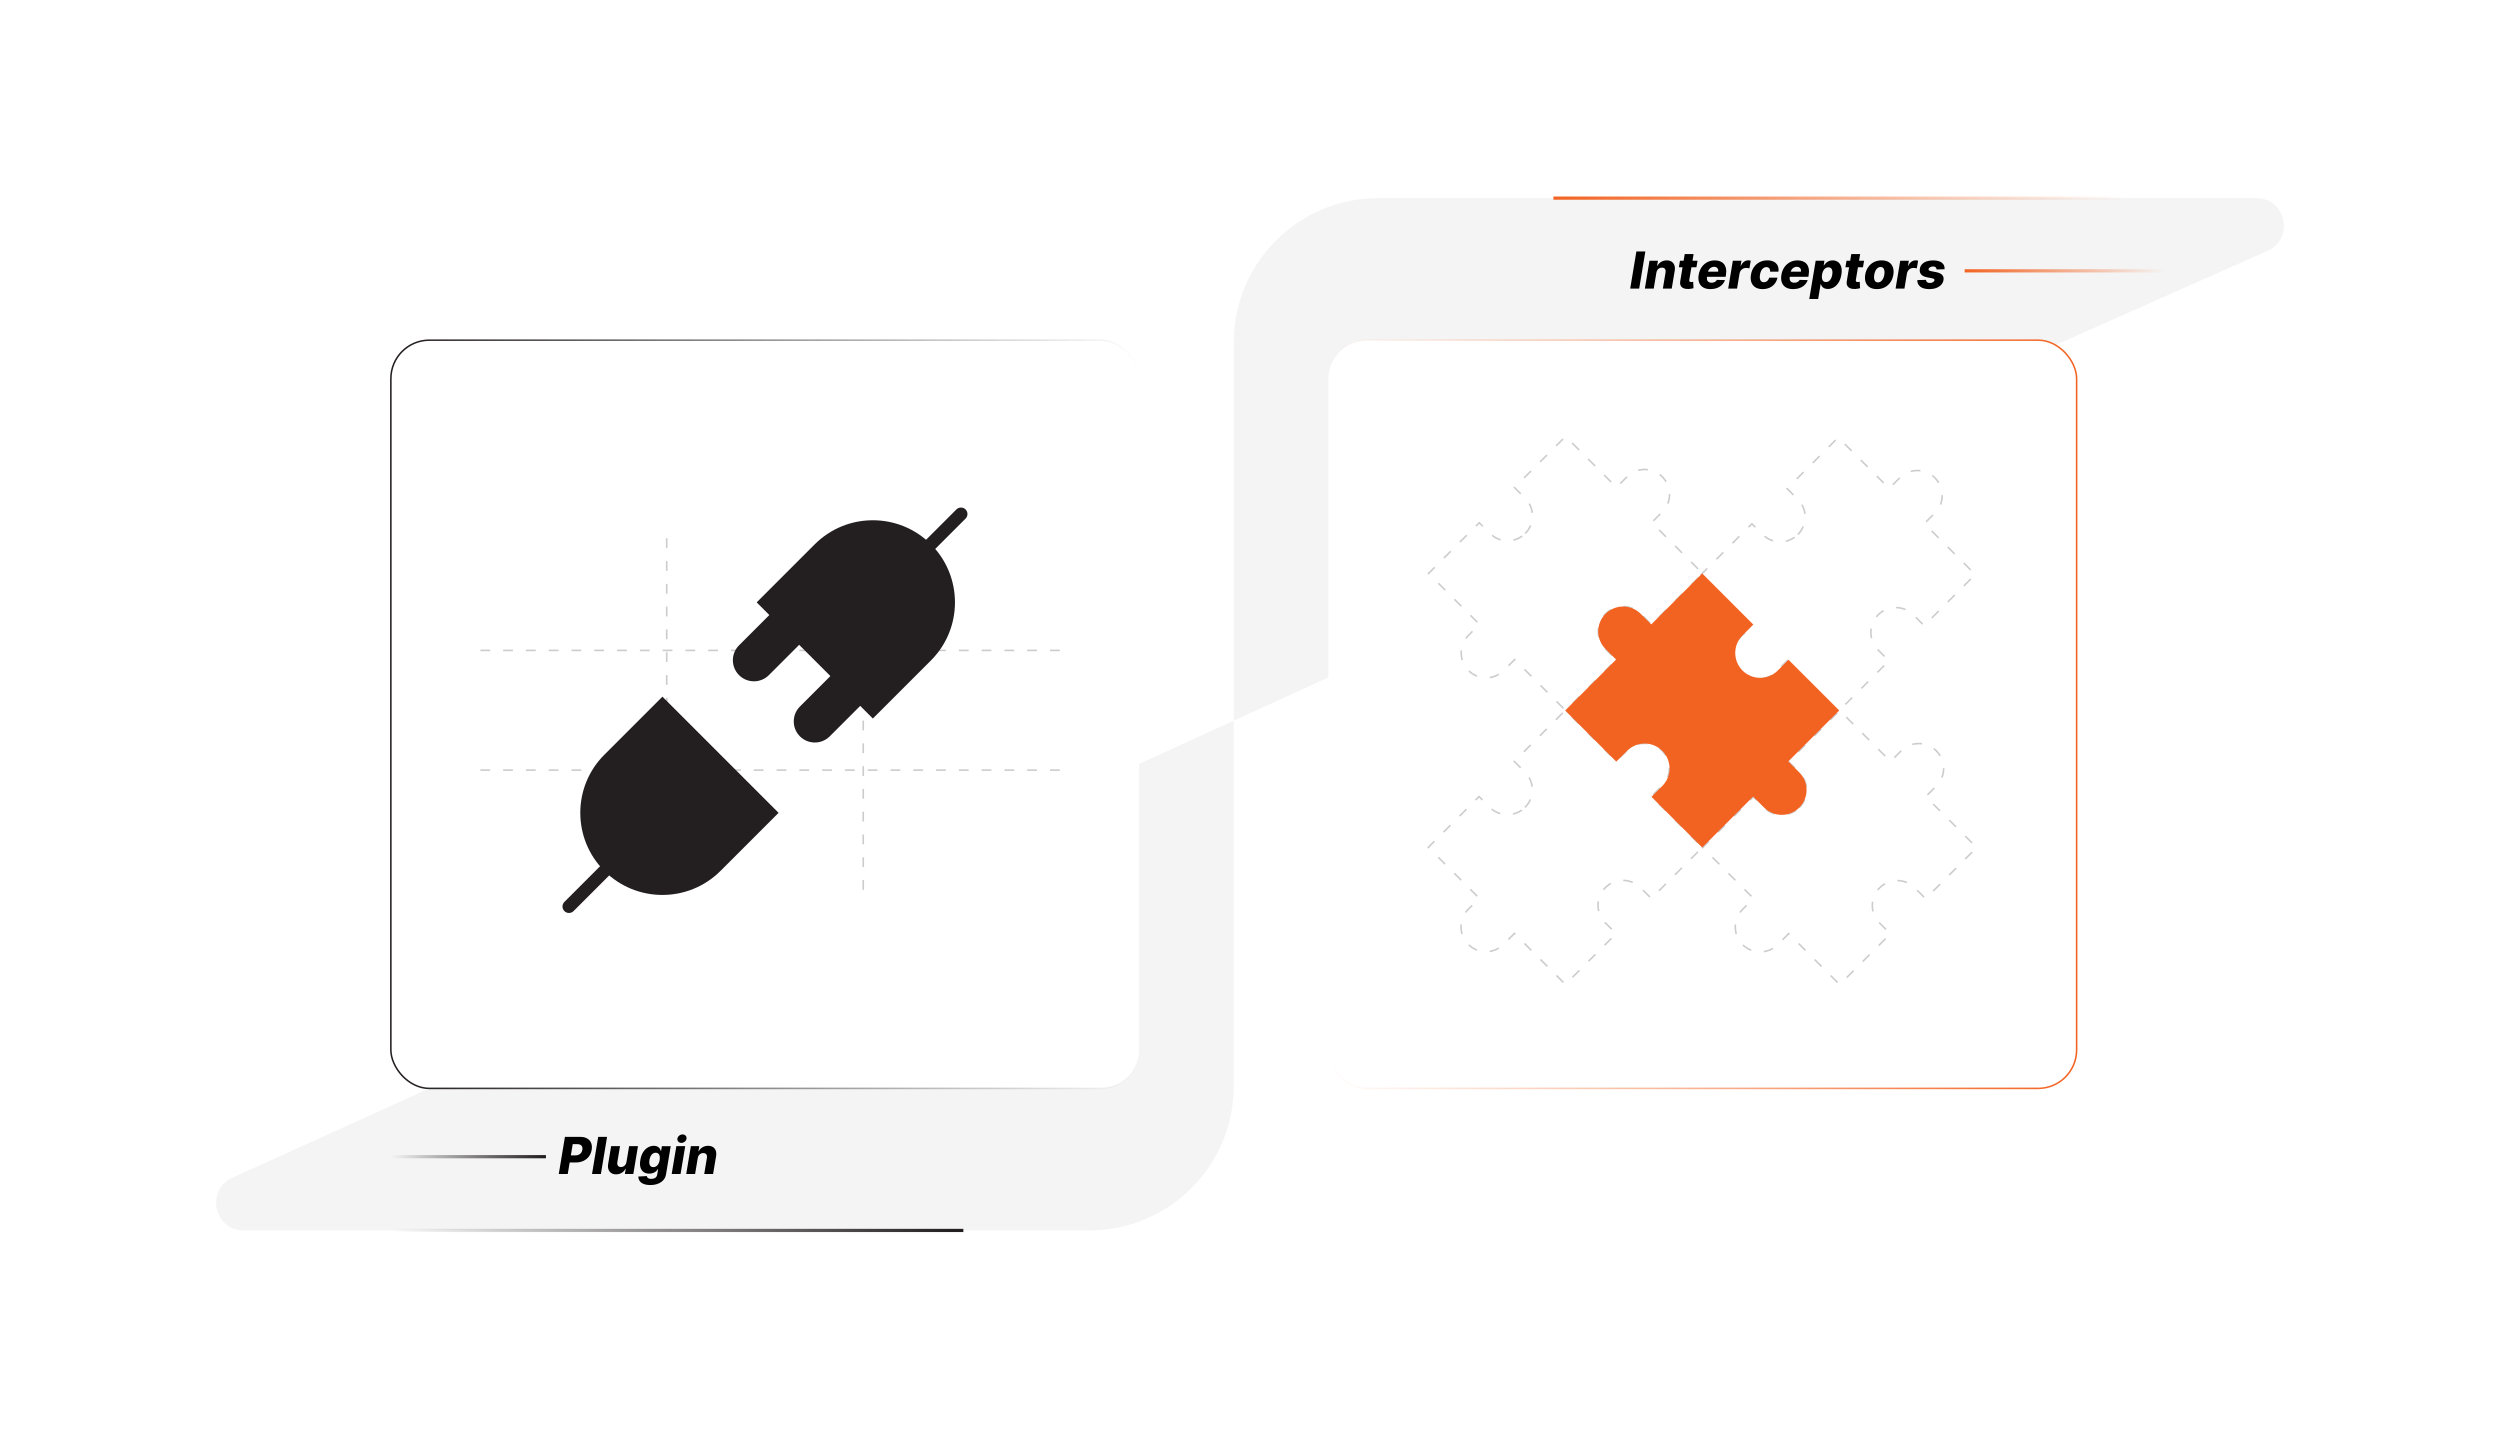 <?xml version="1.0" encoding="UTF-8"?><svg id="b" xmlns="http://www.w3.org/2000/svg" xmlns:xlink="http://www.w3.org/1999/xlink" viewBox="0 0 350 200"><defs><filter id="c" x="179.021" y="40.781" width="118.56" height="118.56" filterUnits="userSpaceOnUse"><feOffset dx="0" dy="0"/><feGaussianBlur result="d" stdDeviation="2.246"/><feFlood flood-color="#919191" flood-opacity=".3"/><feComposite in2="d" operator="in"/><feComposite in="SourceGraphic"/></filter><linearGradient id="e" x1="185.865" y1="100" x2="290.836" y2="100" gradientTransform="translate(476.701 200) rotate(-180)" gradientUnits="userSpaceOnUse"><stop offset="0" stop-color="#f26322" stop-opacity="0"/><stop offset="1" stop-color="#f26322"/></linearGradient><filter id="f" x="179.021" y="40.301" width="118.56" height="119.04" filterUnits="userSpaceOnUse"><feOffset dx="0" dy="0"/><feGaussianBlur result="g" stdDeviation="2.246"/><feFlood flood-color="#919191" flood-opacity=".3"/><feComposite in2="g" operator="in"/><feComposite in="SourceGraphic"/></filter><filter id="h" x="47.981" y="40.781" width="118.56" height="118.56" filterUnits="userSpaceOnUse"><feOffset dx="0" dy="0"/><feGaussianBlur result="i" stdDeviation="2.246"/><feFlood flood-color="#919191" flood-opacity=".3"/><feComposite in2="i" operator="in"/><feComposite in="SourceGraphic"/></filter><linearGradient id="j" x1="54.611" y1="100" x2="159.583" y2="100" gradientTransform="translate(214.194 200) rotate(-180)" gradientUnits="userSpaceOnUse"><stop offset=".017" stop-color="#231f20"/><stop offset="1" stop-color="#231f20" stop-opacity="0"/></linearGradient><filter id="k" x="47.501" y="40.301" width="119.04" height="119.04" filterUnits="userSpaceOnUse"><feOffset dx="0" dy="0"/><feGaussianBlur result="l" stdDeviation="2.246"/><feFlood flood-color="#919191" flood-opacity=".3"/><feComposite in2="l" operator="in"/><feComposite in="SourceGraphic"/></filter><linearGradient id="m" x1="204.998" y1="821.847" x2="285.146" y2="821.847" gradientTransform="translate(339.866 994.11) rotate(-180)" xlink:href="#j"/><linearGradient id="n" x1="263.434" y1="832.173" x2="285.146" y2="832.173" gradientTransform="translate(339.866 994.11) rotate(-180)" xlink:href="#j"/><linearGradient id="o" x1="3.138" y1="318.532" x2="83.285" y2="318.532" gradientTransform="translate(214.339 -290.795)" gradientUnits="userSpaceOnUse"><stop offset="0" stop-color="#f26322"/><stop offset="1" stop-color="#f26322" stop-opacity="0"/></linearGradient><linearGradient id="p" x1="60.714" y1="328.713" x2="88.79" y2="328.713" xlink:href="#o"/></defs><path d="M60.112,152.376l-27.586,12.511c-3.783,1.716-2.559,7.376,1.594,7.376h118.38c11.169,0,20.223-9.054,20.223-20.223V47.96c0-11.169,9.054-20.223,20.223-20.223h122.933c4.17,0,5.378,5.697,1.566,7.389l-29.582,13.133" fill="#f4f4f4"/><rect x="185.974" y="47.624" width="104.752" height="104.752" rx="5.391" ry="5.391" transform="translate(476.701 200) rotate(180)" fill="#fff" filter="url(#c)"/><rect x="185.974" y="47.624" width="104.752" height="104.752" rx="5.391" ry="5.391" transform="translate(476.701 200) rotate(180)" fill="none" filter="url(#f)" stroke="url(#e)" stroke-miterlimit="10" stroke-width=".219"/><path d="M213.53,74.691c1.359-1.359,1.359-3.566,0-4.925l-1.508-1.508,7.158-7.158,7.128,7.128,1.482-1.482c1.359-1.359,3.566-1.359,4.925,0,.683.683,1.02,1.574,1.02,2.462.003.891-.34,1.783-1.02,2.462l-1.482,1.482,7.131,7.131-7.158,7.158-1.508-1.508c-.683-.683-1.571-1.023-2.462-1.02-.894,0-1.783.34-2.462,1.02-1.359,1.359-1.362,3.563,0,4.925l1.508,1.508-7.101,7.101-7.131-7.131-1.538,1.538c-1.359,1.359-3.563,1.362-4.925,0-1.359-1.359-1.359-3.566,0-4.925l1.538-1.538-7.128-7.128,7.101-7.101,1.508,1.508c1.359,1.359,3.566,1.359,4.925,0Z" fill="none" stroke="#ccc" stroke-dasharray="1.359 1.813" stroke-miterlimit="10" stroke-width=".227"/><path d="M251.901,113.062c1.359-1.359,1.359-3.566,0-4.925l-1.508-1.508,7.158-7.158,7.128,7.128,1.482-1.482c1.359-1.359,3.566-1.359,4.925,0,.68.68,1.017,1.571,1.02,2.462s-.34,1.783-1.02,2.462l-1.482,1.482,7.131,7.131-7.158,7.158-1.512-1.512c-.68-.68-1.568-1.02-2.462-1.02-.891.003-1.78.343-2.459,1.023-1.359,1.359-1.362,3.563-.003,4.922l1.512,1.512-7.101,7.101-7.131-7.131-1.538,1.538c-1.359,1.359-3.566,1.359-4.925,0s-1.359-3.566,0-4.925l1.538-1.538-7.128-7.128,7.101-7.101,1.508,1.508c1.359,1.359,3.566,1.359,4.925,0Z" fill="none" stroke="#ccc" stroke-dasharray="1.359 1.813" stroke-miterlimit="10" stroke-width=".227"/><path d="M213.5,113.035c1.362-1.362,1.365-3.566.006-4.925l-1.512-1.512,7.155-7.155,7.131,7.131,1.485-1.485c1.359-1.359,3.566-1.359,4.925,0,.68.68,1.02,1.568,1.02,2.462s-.34,1.783-1.02,2.462l-1.485,1.485,7.131,7.131-7.155,7.155-1.512-1.512c-.68-.68-1.574-1.02-2.462-1.02-.891.003-1.786.343-2.466,1.023-1.359,1.359-1.357,3.562.003,4.922l1.512,1.512-7.104,7.104-7.131-7.131-1.535,1.535c-1.362,1.362-3.566,1.359-4.925,0s-1.362-3.563,0-4.925l1.535-1.535-7.131-7.131,7.104-7.104,1.512,1.512c1.359,1.359,3.56,1.359,4.919,0Z" fill="none" stroke="#ccc" stroke-dasharray="1.359 1.813" stroke-miterlimit="10" stroke-width=".227"/><path d="M251.699,74.837c1.359-1.359,1.362-3.563.003-4.922l-1.512-1.512,7.158-7.158,7.131,7.131,1.482-1.482c1.362-1.362,3.566-1.359,4.925,0,.68.68,1.02,1.568,1.02,2.462.003.891-.34,1.783-1.02,2.462l-1.482,1.482,7.131,7.131-7.158,7.158-1.512-1.512c-.68-.68-1.571-1.023-2.462-1.02-.888,0-1.783.34-2.462,1.02-1.359,1.359-1.359,3.566,0,4.925l1.512,1.512-7.101,7.101-7.131-7.131-1.538,1.538c-1.359,1.359-3.566,1.359-4.925,0s-1.359-3.566,0-4.925l1.538-1.538-7.131-7.131,7.101-7.101,1.512,1.512c1.359,1.359,3.563,1.357,4.922-.003Z" fill="none" stroke="#ccc" stroke-dasharray="1.359 1.813" stroke-miterlimit="10" stroke-width=".227"/><path d="M224.772,85.933c.68-.68,1.574-1.02,2.462-1.02s1.783.34,2.462,1.02l1.482,1.482,7.131-7.131,7.158,7.158-1.512,1.512c-.68.68-1.023,1.571-1.02,2.462,0,.888.34,1.783,1.02,2.462,1.359,1.359,3.566,1.359,4.925,0l1.512-1.512,7.101,7.101-7.131,7.131,1.538,1.538c1.359,1.359,1.359,3.566,0,4.925s-3.566,1.359-4.925,0l-1.538-1.538-7.131,7.131-7.101-7.101,1.512-1.512c1.359-1.359,1.359-3.566,0-4.925s-3.566-1.359-4.925,0l-1.512,1.512-7.158-7.158,7.131-7.131-1.482-1.482c-1.359-1.359-1.359-3.566,0-4.925Z" fill="#f26322"/><rect x="54.721" y="47.624" width="104.752" height="104.752" rx="5.391" ry="5.391" transform="translate(214.194 200) rotate(180)" fill="#fff" filter="url(#h)"/><rect x="54.721" y="47.624" width="104.752" height="104.752" rx="5.391" ry="5.391" transform="translate(214.194 200) rotate(180)" fill="none" filter="url(#k)" stroke="url(#j)" stroke-miterlimit="10" stroke-width=".219"/><line x1="148.369" y1="91.055" x2="65.825" y2="91.055" fill="none" stroke="#ccc" stroke-dasharray="1.367 1.823" stroke-miterlimit="10" stroke-width=".228"/><line x1="148.369" y1="107.816" x2="65.825" y2="107.816" fill="none" stroke="#ccc" stroke-dasharray="1.367 1.823" stroke-miterlimit="10" stroke-width=".228"/><line x1="93.34" y1="124.578" x2="93.34" y2="74.294" fill="none" stroke="#ccc" stroke-dasharray="1.367 1.823" stroke-miterlimit="10" stroke-width=".228"/><line x1="120.855" y1="124.578" x2="120.855" y2="74.294" fill="none" stroke="#ccc" stroke-dasharray="1.367 1.823" stroke-miterlimit="10" stroke-width=".228"/><path d="M122.201,72.833h11.5v22.999h-11.5c-6.347,0-11.499-5.153-11.499-11.499h0c0-6.347,5.153-11.5,11.499-11.5Z" transform="translate(268.241 57.555) rotate(135)" fill="#231f20"/><path d="M92.737,102.296h11.5v22.999h-11.5c-6.347,0-11.499-5.153-11.499-11.499h0c0-6.347,5.153-11.5,11.499-11.5Z" transform="translate(-53.303 98.905) rotate(-45)" fill="#231f20"/><path d="M115.358,94.959h0c1.629,0,2.952,1.323,2.952,2.952v6.573h-5.904v-6.573c0-1.629,1.323-2.952,2.952-2.952Z" transform="translate(126.414 251.805) rotate(-135)" fill="#231f20"/><path d="M131.811,69.925h0c.501,0,.908.407.908.908v8.617h-1.816v-8.617c0-.501.407-.908.908-.908Z" transform="translate(91.419 -71.329) rotate(45)" fill="#231f20"/><path d="M106.834,86.39h0c1.629,0,2.952,1.323,2.952,2.952v6.573h-5.904v-6.573c0-1.629,1.323-2.952,2.952-2.952Z" transform="translate(117.922 231.15) rotate(-135)" fill="#231f20"/><path d="M82.382,119.422h0c.501,0,.908.407.908.908v8.617h-1.816v-8.617c0-.501.407-.908.908-.908Z" transform="translate(52.824 270.249) rotate(-135)" fill="#231f20"/><line x1="54.721" y1="172.263" x2="134.869" y2="172.263" fill="none" stroke="url(#m)" stroke-miterlimit="10" stroke-width=".449"/><line x1="54.721" y1="161.936" x2="76.432" y2="161.936" fill="none" stroke="url(#n)" stroke-miterlimit="10" stroke-width=".449"/><line x1="297.625" y1="27.737" x2="217.477" y2="27.737" fill="none" stroke="url(#o)" stroke-miterlimit="10" stroke-width=".449"/><line x1="303.129" y1="37.918" x2="275.053" y2="37.918" fill="none" stroke="url(#p)" stroke-miterlimit="10" stroke-width=".449"/><path d="M78.228,164.359l.863-5.197h2.147c.389,0,.713.076.971.228.258.151.442.361.551.632.109.27.134.583.075.94-.057.36-.186.675-.387.943-.201.268-.458.476-.773.621-.315.146-.671.22-1.071.22h-1.325l.165-.989h1.091c.191,0,.356-.033.496-.1.14-.065.252-.158.336-.276.085-.118.14-.258.165-.419.027-.16.018-.3-.028-.417s-.127-.209-.245-.273c-.118-.065-.271-.097-.459-.097h-.619l-.698,4.185h-1.256Z"/><path d="M84.988,159.162l-.863,5.197h-1.241l.863-5.197h1.241Z"/><path d="M87.706,162.677l.37-2.216h1.239l-.65,3.898h-1.183l.119-.726h-.041c-.12.238-.297.428-.53.567s-.497.209-.789.209c-.266,0-.489-.06-.67-.183-.181-.122-.31-.292-.385-.512-.075-.219-.089-.476-.042-.769l.416-2.485h1.241l-.373,2.241c-.032.212-.003.378.086.5s.229.183.419.183c.123,0,.239-.027.348-.082.108-.056.2-.136.275-.241.075-.105.124-.234.148-.385Z"/><path d="M91.028,165.902c-.373,0-.682-.052-.929-.155-.247-.102-.431-.244-.553-.424-.122-.179-.18-.382-.175-.608l1.185-.066c.012.081.043.151.093.211.05.06.12.104.21.136s.204.047.339.047c.208,0,.389-.051.543-.152s.248-.276.284-.525l.114-.685h-.043c-.068.12-.159.228-.274.322-.115.095-.251.169-.408.223-.158.055-.332.081-.523.081-.284,0-.533-.066-.748-.199-.214-.133-.368-.339-.463-.619-.095-.279-.106-.641-.033-1.082.075-.455.209-.83.405-1.125.195-.296.423-.515.683-.656.26-.143.526-.214.798-.214.205,0,.374.035.509.105s.24.161.316.271c.076.11.129.225.16.343h.036l.109-.668h1.236l-.652,3.914c-.051.331-.178.61-.38.837-.203.227-.463.398-.779.516-.316.116-.669.175-1.058.175ZM91.467,163.402c.149,0,.284-.039.405-.119.121-.079.223-.193.307-.343.084-.148.142-.327.176-.535.034-.212.035-.394.002-.547s-.096-.272-.19-.353c-.095-.083-.216-.125-.365-.125-.156,0-.293.043-.414.127-.12.085-.22.203-.3.356s-.135.334-.168.542c-.034.208-.035.387-.005.535.03.149.091.264.182.343.09.08.213.119.369.119Z"/><path d="M94.038,164.359l.65-3.898h1.241l-.649,3.898h-1.241ZM95.395,160.005c-.176,0-.319-.059-.429-.176-.11-.116-.153-.256-.13-.418.025-.164.109-.304.25-.419.142-.115.299-.173.474-.173.176,0,.317.058.425.173s.149.255.126.421c-.022.161-.103.3-.244.416-.141.117-.298.176-.472.176Z"/><path d="M97.684,162.137l-.371,2.223h-1.241l.649-3.898h1.18l-.117.716h.043c.123-.24.301-.428.532-.564.231-.135.491-.203.78-.203.274,0,.502.061.684.184.182.121.311.292.387.511.076.22.089.476.038.77l-.416,2.484h-1.241l.373-2.241c.037-.216.011-.386-.078-.507-.089-.122-.233-.183-.433-.183-.128,0-.247.028-.355.085-.108.057-.199.137-.271.242-.072.104-.121.231-.146.381Z"/><path d="M230.349,35.205l-.863,5.197h-1.256l.863-5.197h1.256Z"/><path d="M231.892,38.179l-.37,2.223h-1.241l.649-3.898h1.181l-.117.716h.043c.124-.24.301-.428.532-.564.231-.135.49-.203.78-.203.273,0,.502.061.684.183.182.122.31.292.387.511.076.219.089.476.038.77l-.416,2.484h-1.241l.373-2.241c.038-.217.012-.386-.077-.508-.089-.122-.233-.183-.433-.183-.129,0-.247.028-.355.085s-.198.138-.27.243c-.072.104-.121.231-.146.38Z"/><path d="M237.654,36.504l-.154.914h-2.459l.154-.914h2.459ZM235.863,35.57h1.241l-.6,3.606c-.012.076-.01.137.007.184.016.046.046.079.091.099s.101.029.167.029c.045,0,.096-.005.151-.015.057-.01.099-.018.127-.023l.044.896c-.068.019-.157.04-.269.065-.11.024-.239.04-.387.047-.298.012-.544-.023-.738-.106s-.331-.211-.41-.384c-.078-.173-.094-.392-.044-.654l.619-3.743Z"/><path d="M239.452,40.476c-.408,0-.746-.081-1.015-.243-.268-.161-.456-.392-.565-.692s-.128-.658-.059-1.072c.068-.403.206-.755.415-1.057.209-.302.473-.537.79-.706.316-.169.672-.252,1.065-.252.277,0,.523.043.738.129s.392.214.531.384c.14.17.235.379.287.626s.051.53-.001.85l-.049.31h-3.388l.111-.721h2.233c.022-.132.013-.249-.029-.353-.041-.103-.109-.184-.204-.242-.095-.059-.21-.087-.345-.087-.138,0-.266.032-.385.095-.119.063-.221.148-.304.256-.082.108-.137.228-.162.359l-.137.738c-.025.164-.018.305.024.421.041.117.113.206.218.268.104.062.236.093.398.093.109,0,.213-.015.308-.044.096-.029.181-.074.256-.133.074-.059.135-.133.183-.221l1.132.033c-.092.255-.233.477-.424.666-.191.189-.425.335-.699.439-.275.104-.583.156-.925.156Z"/><path d="M241.948,40.402l.649-3.898h1.206l-.117.71h.041c.113-.257.261-.449.442-.575s.38-.189.593-.189c.058,0,.115.004.174.011.059.008.114.018.166.032l-.183,1.081c-.058-.022-.132-.039-.225-.049-.092-.011-.177-.017-.255-.017-.145,0-.281.033-.408.098-.127.065-.234.156-.321.272-.087.116-.144.252-.171.407l-.351,2.117h-1.241Z"/><path d="M246.768,40.476c-.411,0-.75-.085-1.017-.254-.267-.169-.453-.405-.56-.707-.106-.302-.126-.652-.059-1.05.065-.399.201-.75.409-1.052.208-.302.474-.538.797-.707.323-.169.689-.254,1.096-.254.36,0,.664.065.91.195s.425.315.535.552c.111.237.144.516.098.836h-1.159c.01-.198-.03-.354-.122-.468-.091-.114-.225-.171-.4-.171-.145,0-.28.041-.402.121-.123.081-.228.199-.312.355-.085.156-.146.35-.184.58-.038.231-.04.424-.007.583s.097.278.191.358c.095.081.214.121.358.121.115,0,.222-.024.319-.074.099-.049.185-.121.258-.217s.13-.212.169-.349h1.159c-.067.323-.195.605-.384.844-.19.24-.427.426-.715.559-.287.133-.614.199-.98.199Z"/><path d="M251.036,40.476c-.408,0-.746-.081-1.015-.243-.268-.161-.456-.392-.565-.692s-.128-.658-.059-1.072c.068-.403.206-.755.415-1.057.209-.302.473-.537.79-.706.316-.169.672-.252,1.065-.252.277,0,.523.043.738.129s.392.214.531.384c.14.17.235.379.287.626s.051.53-.001.85l-.049.31h-3.388l.111-.721h2.233c.022-.132.013-.249-.029-.353-.041-.103-.109-.184-.204-.242-.095-.059-.21-.087-.345-.087-.138,0-.266.032-.385.095-.119.063-.221.148-.304.256-.082.108-.137.228-.162.359l-.137.738c-.025.164-.018.305.024.421.041.117.113.206.218.268.104.062.236.093.398.093.109,0,.213-.015.308-.044.096-.029.181-.074.256-.133.074-.059.135-.133.183-.221l1.132.033c-.092.255-.233.477-.424.666-.191.189-.425.335-.699.439-.275.104-.583.156-.925.156Z"/><path d="M253.297,41.864l.898-5.36h1.228l-.109.667h.038c.069-.119.16-.233.272-.343.112-.11.247-.2.406-.27.159-.07.341-.105.546-.105.271,0,.512.071.722.213.211.142.365.361.462.657.098.296.108.673.032,1.132-.073.441-.204.811-.395,1.109s-.416.521-.677.67-.534.223-.822.223c-.196,0-.361-.032-.495-.096-.134-.065-.239-.149-.316-.254-.078-.105-.133-.217-.165-.337h-.033l-.346,2.094h-1.246ZM255.087,38.453c-.034.21-.036.393-.006.548.031.156.093.276.186.362s.217.128.367.128c.152,0,.288-.043.407-.128s.22-.206.301-.362.14-.338.175-.548c.034-.209.036-.392.007-.545-.03-.154-.091-.273-.182-.358-.092-.085-.214-.127-.368-.127-.152,0-.289.042-.41.124-.12.083-.222.201-.304.355-.083.154-.141.337-.174.55Z"/><path d="M260.971,36.504l-.154.914h-2.459l.154-.914h2.459ZM259.18,35.57h1.241l-.6,3.606c-.012.076-.01.137.007.184.016.046.046.079.091.099s.101.029.167.029c.045,0,.096-.005.151-.015.057-.01.099-.018.127-.023l.044.896c-.068.019-.157.04-.269.065-.11.024-.239.04-.387.047-.298.012-.544-.023-.738-.106s-.331-.211-.41-.384c-.078-.173-.094-.392-.044-.654l.619-3.743Z"/><path d="M262.773,40.476c-.411,0-.75-.085-1.017-.254-.267-.169-.454-.405-.562-.708-.107-.303-.129-.655-.064-1.056.066-.399.202-.75.409-1.051.206-.301.47-.535.79-.703.321-.168.685-.252,1.096-.252.409,0,.747.085,1.014.254.267.169.454.405.564.708.108.303.131.655.065,1.058-.066.398-.203.747-.411,1.048-.208.301-.472.535-.792.703-.319.168-.684.252-1.091.252ZM262.913,39.539c.152,0,.289-.046.409-.138.121-.092.224-.22.307-.383.082-.163.142-.352.177-.567.036-.215.04-.403.012-.565-.027-.162-.086-.288-.174-.378-.088-.09-.207-.136-.357-.136-.152,0-.29.046-.411.139-.122.092-.224.22-.306.383-.082.164-.142.354-.177.572-.035.212-.04.398-.013.56.027.162.085.288.174.378s.209.136.359.136Z"/><path d="M265.382,40.402l.649-3.898h1.206l-.117.71h.041c.113-.257.261-.449.442-.575s.38-.189.593-.189c.058,0,.115.004.174.011.059.008.114.018.166.032l-.183,1.081c-.058-.022-.132-.039-.225-.049-.092-.011-.177-.017-.255-.017-.145,0-.281.033-.408.098-.127.065-.234.156-.321.272-.087.116-.144.252-.171.407l-.351,2.117h-1.241Z"/><path d="M272.236,37.694l-1.119.031c.002-.083-.017-.156-.056-.22s-.094-.113-.165-.148-.156-.053-.256-.053c-.159,0-.302.036-.427.108s-.196.165-.213.278c-.012.061.005.113.052.157s.148.083.306.117l.731.142c.375.075.647.204.818.389.17.184.231.426.181.726-.044.257-.156.479-.339.667-.182.188-.412.333-.691.435-.279.102-.589.154-.929.154-.571,0-1.003-.116-1.293-.347s-.427-.538-.409-.92l1.208-.03c.006.144.057.252.149.324.093.072.218.109.375.113.177.003.327-.033.453-.109s.198-.17.215-.282c.009-.072-.017-.129-.075-.17s-.167-.077-.326-.109l-.657-.129c-.379-.071-.652-.208-.819-.413-.168-.204-.226-.462-.173-.775.042-.25.145-.463.309-.638.163-.175.377-.308.642-.399s.567-.137.907-.137c.545,0,.957.111,1.235.333s.4.524.366.908Z"/></svg>